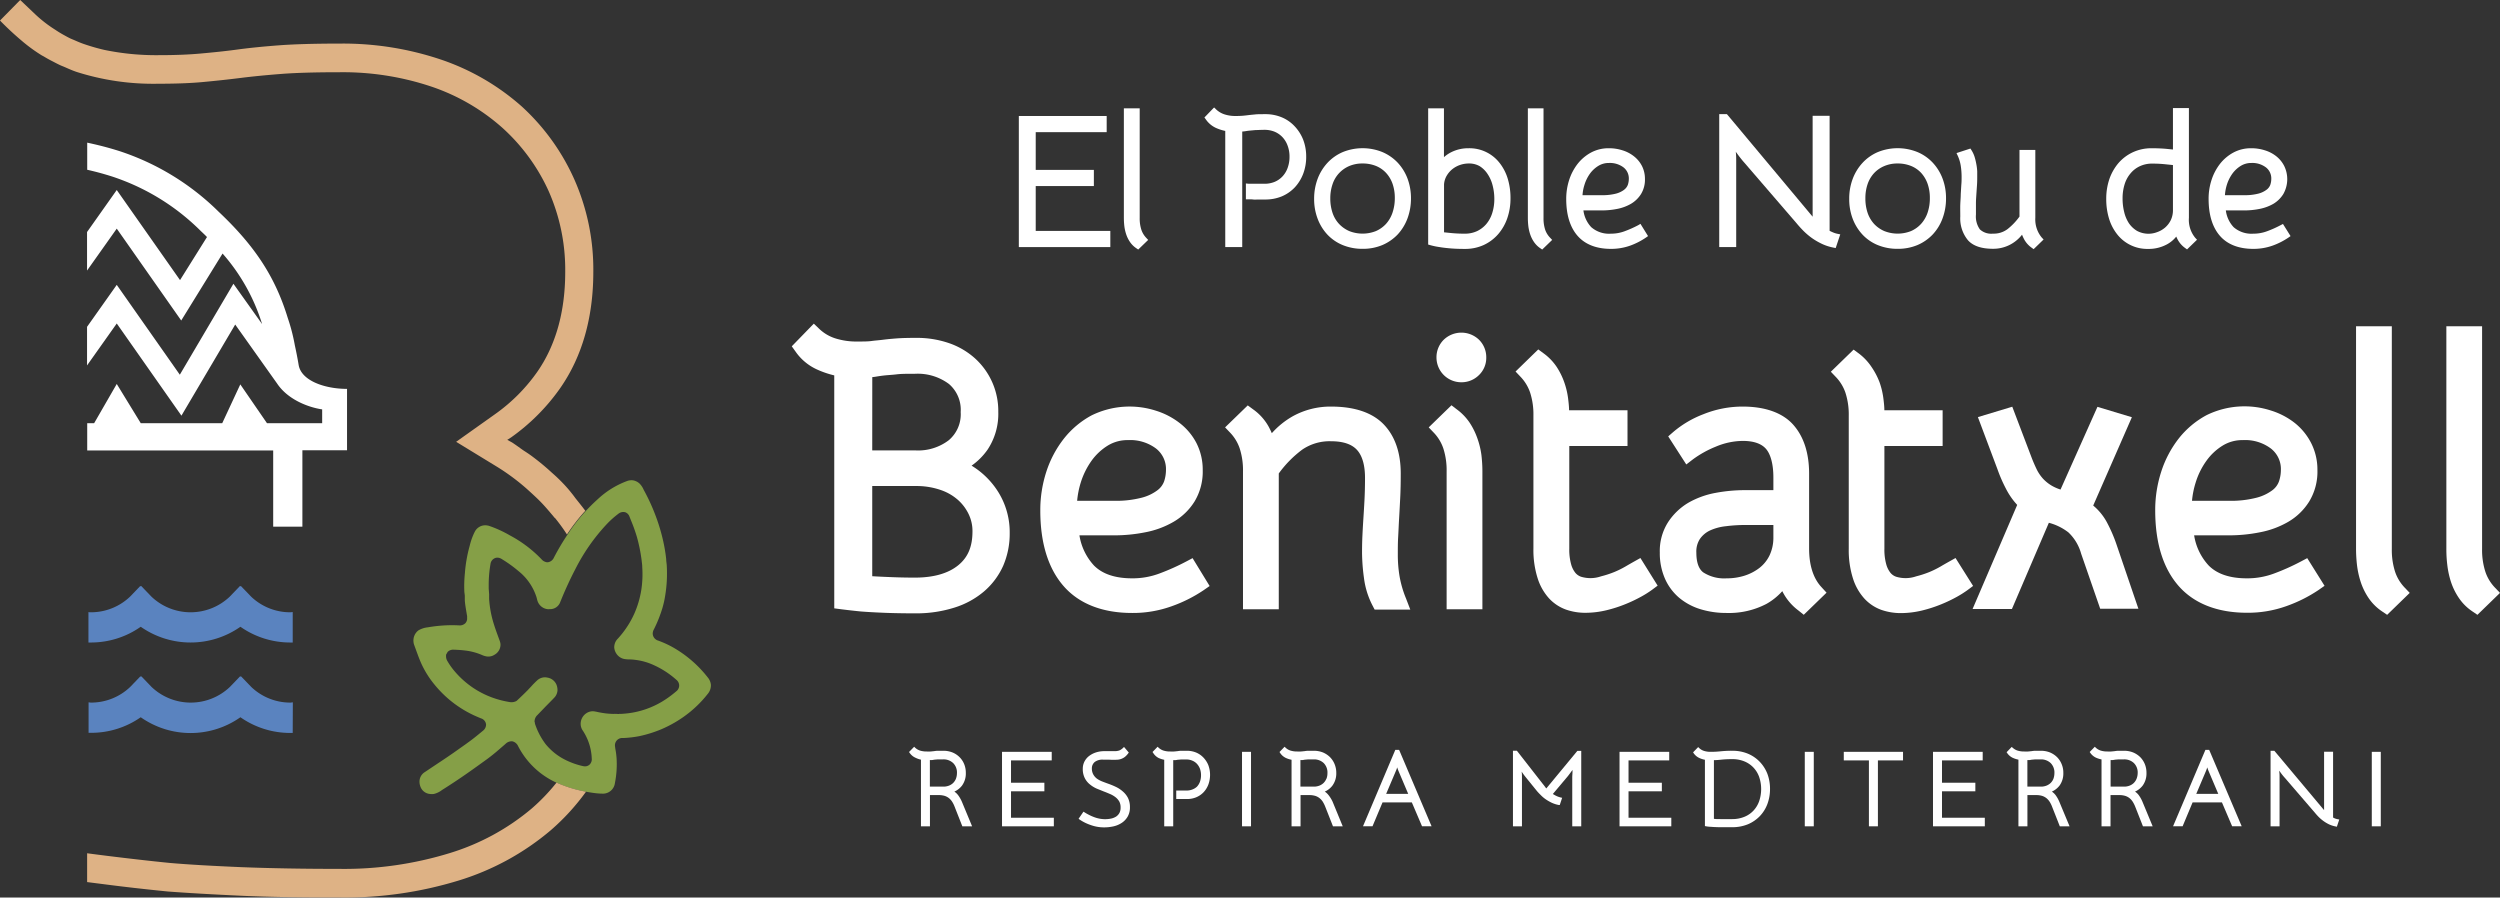 <?xml version="1.0" encoding="UTF-8"?> <svg xmlns="http://www.w3.org/2000/svg" viewBox="0 0 589.06 211.48"><rect x="0" y="0" width="589.06" height="211.48" fill="#333333" stroke="none"/><defs><style>.cls-1{fill:#fff;}.cls-2{fill:#5a83bf;}.cls-3{fill:#859f47;}.cls-4{fill:#deb285;}</style></defs><g id="Layer_2" data-name="Layer 2"><g id="Capa_1" data-name="Capa 1"><polygon class="cls-1" points="244.04 43.84 257.74 43.84 257.74 40.03 244.04 40.03 244.04 31.14 260.76 31.14 260.76 27.33 240.06 27.33 240.06 58.22 261.62 58.22 261.62 54.41 244.04 54.41 244.04 43.84"></polygon><path class="cls-1" d="M268.93,54.13a8.62,8.62,0,0,1-.39-2.76V25.52h-3.73V51.37a17,17,0,0,0,.11,1.89,10.06,10.06,0,0,0,.42,1.9,7.22,7.22,0,0,0,.88,1.81,5.5,5.5,0,0,0,1.52,1.52l.45.31,2.35-2.27-.46-.49A5.12,5.12,0,0,1,268.93,54.13Z"></path><path class="cls-1" d="M305.11,29.82a8.76,8.76,0,0,0-3.06-2.16,9.92,9.92,0,0,0-4-.76c-1,0-1.7,0-2.27.06s-1.1.1-1.57.16-.9.11-1.36.15-1,.06-1.62.06a8.25,8.25,0,0,1-2.76-.4,5.18,5.18,0,0,1-1.91-1.14l-.49-.47-2.28,2.36.33.45a5.86,5.86,0,0,0,2.36,2,10.48,10.48,0,0,0,2.22.72V58.22h4V31l.65-.07c.33-.06.69-.11,1.06-.15l1.39-.13c.51,0,1.21-.06,2.15-.06a6.24,6.24,0,0,1,2.41.46,5.46,5.46,0,0,1,1.84,1.29,5.75,5.75,0,0,1,1.2,2,7.33,7.33,0,0,1,.44,2.59,7.54,7.54,0,0,1-.44,2.62,5.8,5.8,0,0,1-1.2,2,5.37,5.37,0,0,1-1.84,1.29,6.24,6.24,0,0,1-2.41.46h-1.41c-.43,0-.8,0-1.19,0s-.73,0-1.06,0l-.73-.07v3.73l.61,0c.37,0,.74,0,1.13.05s.78,0,1.26,0h1.51a10.09,10.09,0,0,0,4-.76,9.06,9.06,0,0,0,3.06-2.15,9.93,9.93,0,0,0,1.95-3.2,11.17,11.17,0,0,0,.69-4,11,11,0,0,0-.69-3.93A9.85,9.85,0,0,0,305.11,29.82Z"></path><path class="cls-1" d="M329.32,38.32a10.75,10.75,0,0,0-3.6-2.49,12.39,12.39,0,0,0-9.32,0,10.63,10.63,0,0,0-3.62,2.54,11.53,11.53,0,0,0-2.32,3.78,13.35,13.35,0,0,0-.82,4.71,13,13,0,0,0,.83,4.69,11.26,11.26,0,0,0,2.31,3.74,10.36,10.36,0,0,0,3.63,2.47,12.12,12.12,0,0,0,4.66.87,11.82,11.82,0,0,0,4.65-.89,10.9,10.9,0,0,0,3.6-2.49,11.48,11.48,0,0,0,2.32-3.79,13.59,13.59,0,0,0,.82-4.73,13.25,13.25,0,0,0-.82-4.67A11.34,11.34,0,0,0,329.32,38.32Zm-.67,8.34a10.52,10.52,0,0,1-.55,3.47,7.53,7.53,0,0,1-1.52,2.62,7.08,7.08,0,0,1-2.39,1.7,8.54,8.54,0,0,1-6.27,0,7.39,7.39,0,0,1-2.38-1.66A7.14,7.14,0,0,1,314,50.22a10.52,10.52,0,0,1-.55-3.47,10.14,10.14,0,0,1,.55-3.4,7,7,0,0,1,1.54-2.57,7.1,7.1,0,0,1,2.38-1.66,7.87,7.87,0,0,1,3.15-.6,8.36,8.36,0,0,1,3.14.58,6.7,6.7,0,0,1,2.37,1.63,7.42,7.42,0,0,1,1.53,2.55A10,10,0,0,1,328.65,46.66Z"></path><path class="cls-1" d="M353.37,38.43a9,9,0,0,0-7.33-3.5,8.92,8.92,0,0,0-4.11.94,7.85,7.85,0,0,0-1.7,1.16V25.52h-3.72v32.1l.49.14a16,16,0,0,0,2.14.45c.68.12,1.51.22,2.54.31s2.15.13,3.49.13a10.48,10.48,0,0,0,4.43-.92,10.21,10.21,0,0,0,3.4-2.55,11.45,11.45,0,0,0,2.16-3.78,14.21,14.21,0,0,0,.75-4.7,15.7,15.7,0,0,0-.63-4.53A11.3,11.3,0,0,0,353.37,38.43Zm-1.27,8.41a10.8,10.8,0,0,1-.51,3.41,7.48,7.48,0,0,1-1.42,2.58A6.54,6.54,0,0,1,348,54.47a6.72,6.72,0,0,1-2.85.59,32.1,32.1,0,0,1-3.22-.15l-1.68-.17V43.44a4.66,4.66,0,0,1,.68-2.12,5.62,5.62,0,0,1,1.39-1.55,6.06,6.06,0,0,1,1.78-.93,6.38,6.38,0,0,1,2-.32,4.94,4.94,0,0,1,2.59.66A6.17,6.17,0,0,1,350.51,41a8.56,8.56,0,0,1,1.18,2.67A12.65,12.65,0,0,1,352.1,46.84Z"></path><path class="cls-1" d="M364.08,54.13a8.62,8.62,0,0,1-.39-2.76V25.52H360V51.37a17,17,0,0,0,.11,1.89,10.06,10.06,0,0,0,.42,1.9,7.22,7.22,0,0,0,.88,1.81,5.5,5.5,0,0,0,1.52,1.52l.45.31,2.35-2.27-.46-.49A5.12,5.12,0,0,1,364.08,54.13Z"></path><path class="cls-1" d="M386,53.06a25.86,25.86,0,0,1-3.21,1.43,9.09,9.09,0,0,1-3.22.57,6.36,6.36,0,0,1-4.64-1.54,7.09,7.09,0,0,1-1.84-3.94h4.32a18.39,18.39,0,0,0,3.66-.36,10.45,10.45,0,0,0,3.23-1.2,7,7,0,0,0,2.36-2.29,6.51,6.51,0,0,0,.93-3.56,6.74,6.74,0,0,0-.7-3.05A6.94,6.94,0,0,0,385,36.83a8.17,8.17,0,0,0-2.7-1.41,10.33,10.33,0,0,0-3.22-.49,8.72,8.72,0,0,0-4.17,1,10.24,10.24,0,0,0-3.17,2.66,12.38,12.38,0,0,0-2,3.79,14.55,14.55,0,0,0-.7,4.49c0,3.72.89,6.64,2.65,8.67s4.43,3.1,7.87,3.1a13.32,13.32,0,0,0,4.57-.77A16.57,16.57,0,0,0,387.79,56l.53-.37-1.79-2.89Zm-3.27-8.38a5.54,5.54,0,0,1-1.92.93,12.6,12.6,0,0,1-3.4.38h-4.53a9.86,9.86,0,0,1,.45-2.41,9,9,0,0,1,1.3-2.66,6.86,6.86,0,0,1,2-1.85,4.68,4.68,0,0,1,2.48-.67,5.33,5.33,0,0,1,3.44,1.05,3.31,3.31,0,0,1,1.24,2.72,4.52,4.52,0,0,1-.23,1.37A2.52,2.52,0,0,1,382.71,44.68Z"></path><path class="cls-1" d="M431.77,54.7c-.22-.09-.45-.2-.67-.31V27.29h-4V49.38c0,.55,0,1.11,0,1.68a2.09,2.09,0,0,1-.14-.17L407.11,27.14l-.21-.24h-1.81V58.22h4V37.89c0-.64,0-1.36-.1-2.14l.3.42c.62.85,1.2,1.58,1.72,2.16l12.35,14.33c.44.53.94,1.09,1.48,1.64a16.3,16.3,0,0,0,1.87,1.63,15.23,15.23,0,0,0,2.31,1.4,11.2,11.2,0,0,0,2.93,1l.58.12,1.08-3.23-.75-.15A5.68,5.68,0,0,1,431.77,54.7Z"></path><path class="cls-1" d="M455.39,38.32a10.47,10.47,0,0,0-3.59-2.49,12.41,12.41,0,0,0-9.33,0,10.58,10.58,0,0,0-3.61,2.54,11.53,11.53,0,0,0-2.32,3.78,13.13,13.13,0,0,0-.82,4.71,13,13,0,0,0,.82,4.69,11.45,11.45,0,0,0,2.32,3.74,10.23,10.23,0,0,0,3.62,2.47,12.14,12.14,0,0,0,4.67.87,11.86,11.86,0,0,0,4.65-.89,10.76,10.76,0,0,0,3.59-2.49,11.15,11.15,0,0,0,2.32-3.79,13.36,13.36,0,0,0,.82-4.73,13,13,0,0,0-.82-4.67A11.34,11.34,0,0,0,455.39,38.32Zm-.67,8.34a10.49,10.49,0,0,1-.54,3.47,7.55,7.55,0,0,1-1.53,2.62,7,7,0,0,1-2.38,1.7,8.54,8.54,0,0,1-6.27,0,7.18,7.18,0,0,1-2.39-1.66,7.43,7.43,0,0,1-1.54-2.59,10.53,10.53,0,0,1-.54-3.47,10.15,10.15,0,0,1,.54-3.4,7.25,7.25,0,0,1,1.54-2.57A7,7,0,0,1,444,39.12a7.87,7.87,0,0,1,3.15-.6,8.31,8.31,0,0,1,3.13.58,6.65,6.65,0,0,1,2.38,1.63,7.55,7.55,0,0,1,1.52,2.55A10,10,0,0,1,454.72,46.66Z"></path><path class="cls-1" d="M479.57,51.33v-16h-3.73v15.7A14.55,14.55,0,0,1,473,54a5.41,5.41,0,0,1-3.43,1.05,3.92,3.92,0,0,1-3.06-1,5.23,5.23,0,0,1-.93-3.48c0-1,0-1.88,0-2.65s.06-1.49.1-2.14l.13-1.92c.05-.64.07-1.31.07-2,0-.45,0-.94,0-1.49a12.53,12.53,0,0,0-.21-1.7,14.71,14.71,0,0,0-.4-1.68,6.67,6.67,0,0,0-.71-1.55l-.28-.44L461,36.07l.31.67a9.11,9.11,0,0,1,.7,2.38,17.18,17.18,0,0,1,.19,2.45c0,.67,0,1.35-.07,2L462,45.76c0,.75-.08,1.56-.11,2.41s0,1.81,0,2.85a8.06,8.06,0,0,0,1.82,5.6c1.22,1.35,3.2,2,5.9,2a8.55,8.55,0,0,0,6.83-3.32,9.44,9.44,0,0,0,.45,1,5.82,5.82,0,0,0,1.83,2.08l.45.33,2.35-2.28-.45-.48A6.66,6.66,0,0,1,479.57,51.33Z"></path><path class="cls-1" d="M515.76,51.33V25.47H512v9.76l-1.68-.17c-1-.08-2.05-.13-3.31-.13a10.34,10.34,0,0,0-4.43.93,10.19,10.19,0,0,0-3.4,2.54,11.75,11.75,0,0,0-2.16,3.79,14.46,14.46,0,0,0-.74,4.69,15.7,15.7,0,0,0,.63,4.53,11.17,11.17,0,0,0,1.91,3.75,9,9,0,0,0,7.33,3.49,9,9,0,0,0,4.45-1.08,7.17,7.17,0,0,0,2.18-1.83,8.17,8.17,0,0,0,.38.79,5.76,5.76,0,0,0,1.7,1.9l.46.34,2.35-2.28-.44-.48A6.67,6.67,0,0,1,515.76,51.33ZM512,38.89V49.43a5.49,5.49,0,0,1-.53,2.48,5.59,5.59,0,0,1-1.37,1.75,5.85,5.85,0,0,1-1.87,1.05,5.7,5.7,0,0,1-4.7-.31,6.12,6.12,0,0,1-1.9-1.79A8.23,8.23,0,0,1,500.52,50a13,13,0,0,1-.39-3.22,11.12,11.12,0,0,1,.5-3.42,7.29,7.29,0,0,1,1.43-2.57,6.25,6.25,0,0,1,2.19-1.65,6.72,6.72,0,0,1,2.85-.59,29.31,29.31,0,0,1,3.25.17Z"></path><path class="cls-1" d="M537.92,52.77l-.56.29a25.09,25.09,0,0,1-3.2,1.43,9.13,9.13,0,0,1-3.22.57,6.39,6.39,0,0,1-4.65-1.54,7.09,7.09,0,0,1-1.83-3.94h4.32a18.22,18.22,0,0,0,3.65-.36,10.51,10.51,0,0,0,3.24-1.2A7,7,0,0,0,538,45.73a7.1,7.1,0,0,0,.22-6.61,6.91,6.91,0,0,0-1.86-2.29,8.17,8.17,0,0,0-2.7-1.41,10.4,10.4,0,0,0-3.23-.49,8.71,8.71,0,0,0-4.16,1,10.13,10.13,0,0,0-3.17,2.66,12.38,12.38,0,0,0-2,3.79,14.21,14.21,0,0,0-.7,4.49c0,3.72.89,6.64,2.64,8.67s4.43,3.1,7.88,3.1a13.41,13.41,0,0,0,4.57-.77A16.79,16.79,0,0,0,539.18,56l.53-.37Zm-3.83-8.09a5.45,5.45,0,0,1-1.92.93,12.52,12.52,0,0,1-3.39.38h-4.53a10.34,10.34,0,0,1,.44-2.41A9.3,9.3,0,0,1,526,40.92a7,7,0,0,1,2-1.85,4.71,4.71,0,0,1,2.48-.67,5.31,5.31,0,0,1,3.44,1.05,3.29,3.29,0,0,1,1.25,2.72,4.52,4.52,0,0,1-.23,1.37A2.55,2.55,0,0,1,534.09,44.68Z"></path><path class="cls-1" d="M215.85,144.52q-4.22,0-7.45-.13c-2.17-.09-4-.19-5.54-.31-1.8-.18-3.35-.36-4.7-.53l-1.59-.21V88.45A22,22,0,0,1,192.38,87a12.34,12.34,0,0,1-4.93-4.16l-.89-1.24,5.19-5.34,1.3,1.24a9.78,9.78,0,0,0,3.68,2.2,16.49,16.49,0,0,0,5.4.77c1.26,0,2.34,0,3.21-.12s1.82-.18,2.73-.3,2-.22,3.17-.31,2.7-.13,4.61-.13a23.25,23.25,0,0,1,7.73,1.23,17.83,17.83,0,0,1,6.13,3.58,16.73,16.73,0,0,1,5.51,12.64,15.24,15.24,0,0,1-2.54,8.91,15.53,15.53,0,0,1-3.75,3.75,19.17,19.17,0,0,1,5.65,5.26,17.87,17.87,0,0,1,3.33,10.57,19.11,19.11,0,0,1-1.54,7.77,17.21,17.21,0,0,1-4.47,6,19.83,19.83,0,0,1-7,3.84A29.7,29.7,0,0,1,215.85,144.52Zm-10.33-8.75c1.21.07,2.51.14,3.89.19q3.09.14,6.18.14c4.41,0,7.84-1,10.18-2.9s3.37-4.45,3.37-8a9.19,9.19,0,0,0-.91-4.07,10.66,10.66,0,0,0-2.56-3.38,12,12,0,0,0-4-2.29,17.37,17.37,0,0,0-5.35-.94h-10.8Zm0-29.64h10.25a11.89,11.89,0,0,0,7.79-2.41,8,8,0,0,0,2.8-6.62,8,8,0,0,0-2.76-6.62,12.3,12.3,0,0,0-8-2.41c-1.79,0-3.22,0-4.28.13s-2,.17-2.77.25-1.45.18-2.11.29c-.29.05-.59.09-.91.12Z"></path><path class="cls-1" d="M281,131.51l-1.51.8a53.34,53.34,0,0,1-6.38,2.85,18,18,0,0,1-6.32,1.11c-4,0-7-1-9-3a13.59,13.59,0,0,1-3.45-7.13h8.12a37,37,0,0,0,7.44-.73,21,21,0,0,0,6.64-2.47,14.3,14.3,0,0,0,4.92-4.77,13.61,13.61,0,0,0,1.93-7.4,13.82,13.82,0,0,0-1.46-6.34A14.27,14.27,0,0,0,278,99.71a17.64,17.64,0,0,0-5.58-2.92,20.27,20.27,0,0,0-15.23,1.09,21,21,0,0,0-6.51,5.47,25.25,25.25,0,0,0-4.13,7.77,29.29,29.29,0,0,0-1.43,9.17c0,7.6,1.83,13.57,5.43,17.74s9.12,6.4,16.19,6.4a26.92,26.92,0,0,0,9.35-1.59,33.4,33.4,0,0,0,7.49-3.76l1.44-1ZM265.79,103.7a10.13,10.13,0,0,1,6.62,2,6.15,6.15,0,0,1,2.32,5.09,8.64,8.64,0,0,1-.43,2.61,4.57,4.57,0,0,1-1.52,2.07,10.48,10.48,0,0,1-3.69,1.78,24.18,24.18,0,0,1-6.69.75h-8.6a20.84,20.84,0,0,1,.83-4.23,18.15,18.15,0,0,1,2.56-5.2,13.33,13.33,0,0,1,3.86-3.6A8.87,8.87,0,0,1,265.79,103.7Z"></path><path class="cls-1" d="M331.31,141.06a25,25,0,0,1-1.54-5.27,30.35,30.35,0,0,1-.41-5.17c0-1.36,0-2.72.08-4.09s.13-2.82.22-4.31.17-3.12.26-4.83.13-3.67.13-5.79c0-4.91-1.34-8.82-4-11.59s-6.85-4.21-12.43-4.21a18.38,18.38,0,0,0-9,2.27,19.48,19.48,0,0,0-4.95,4c-.2-.47-.43-.94-.67-1.4a12.3,12.3,0,0,0-3.77-4.24L294,95.52l-5.34,5.18,1.25,1.31a10,10,0,0,1,2.2,3.67,16.8,16.8,0,0,1,.77,5.4v32.48h8.43v-32a26.08,26.08,0,0,1,5.49-5.59,11.39,11.39,0,0,1,6.84-2c2.77,0,4.81.66,6.06,2s1.93,3.56,1.93,6.64c0,2-.05,3.75-.13,5.28s-.17,3-.26,4.37-.16,2.67-.22,3.9-.09,2.57-.09,4a46,46,0,0,0,.45,6,19.21,19.21,0,0,0,2,6.48l.52,1h8.4Z"></path><path class="cls-1" d="M344.29,90.07a5.81,5.81,0,0,0,4.21-1.71,5.63,5.63,0,0,0,1.7-4.11,5.79,5.79,0,0,0-1.71-4.2,6,6,0,0,0-8.31,0,5.79,5.79,0,0,0-1.71,4.2,5.84,5.84,0,0,0,5.82,5.82Z"></path><path class="cls-1" d="M348.1,103.27a16.75,16.75,0,0,0-1.8-3.65,12.81,12.81,0,0,0-3.09-3.2L342,95.49l-5.36,5.21,1.25,1.31a10,10,0,0,1,2.2,3.67,16.8,16.8,0,0,1,.77,5.4v32.48h8.43V111.08a33.58,33.58,0,0,0-.23-3.86A19.05,19.05,0,0,0,348.1,103.27Z"></path><path class="cls-1" d="M386.52,131.48l-1.52.85c-.53.3-1.22.69-2.07,1.19a21.9,21.9,0,0,1-2.61,1.28,23.7,23.7,0,0,1-3.08,1,7.64,7.64,0,0,1-4.72.09,3.06,3.06,0,0,1-1.32-.91,5.54,5.54,0,0,1-1-2,12.82,12.82,0,0,1-.44-3.67V105.09h13.72V96.67H369.71c0-.85-.1-1.71-.2-2.56a18.44,18.44,0,0,0-.92-4,16.6,16.6,0,0,0-1.8-3.66,12.63,12.63,0,0,0-3.09-3.2l-1.25-.92-5.35,5.21,1.24,1.31a10,10,0,0,1,2.2,3.67,16.76,16.76,0,0,1,.77,5.4v31.35a22,22,0,0,0,1,7A12.74,12.74,0,0,0,365,141a10.13,10.13,0,0,0,4,2.64,13.74,13.74,0,0,0,4.55.75,21.35,21.35,0,0,0,5-.61,31.63,31.63,0,0,0,4.56-1.48,33.54,33.54,0,0,0,3.73-1.79,23.82,23.82,0,0,0,2.4-1.52l1.34-1Z"></path><path class="cls-1" d="M429.17,138.33c-1.92-2.07-2.9-5.13-2.9-9.1V111.6c0-4.83-1.25-8.7-3.71-11.49S416,95.8,410.64,95.8a24.6,24.6,0,0,0-9.23,1.78,24.31,24.31,0,0,0-7.19,4.24l-1.15,1,4.26,6.62,1.57-1.21a24.67,24.67,0,0,1,5.41-3,16.59,16.59,0,0,1,6.33-1.34c2.56,0,4.4.64,5.48,1.89s1.73,3.59,1.73,6.71v3h-6.6a37.61,37.61,0,0,0-7,.64,20.17,20.17,0,0,0-6.45,2.34A14.58,14.58,0,0,0,393,123.1a12.61,12.61,0,0,0-1.91,7.09,14.92,14.92,0,0,0,1.2,6.12,12.46,12.46,0,0,0,3.4,4.57,14.34,14.34,0,0,0,5.07,2.69,20.72,20.72,0,0,0,6.05.86,19.06,19.06,0,0,0,9.41-2.14,14.62,14.62,0,0,0,3.73-3c.15.3.31.59.48.88a12.64,12.64,0,0,0,3.34,3.69l1.24,1,5.37-5.21Zm-14.57-4.54a11.45,11.45,0,0,1-3.48,1.83,13.84,13.84,0,0,1-4.3.65,9.08,9.08,0,0,1-5.5-1.41c-1.08-.82-1.62-2.39-1.62-4.67a5.42,5.42,0,0,1,.84-3.2,6,6,0,0,1,2.38-2,12,12,0,0,1,3.74-1,36.85,36.85,0,0,1,4.59-.29h6.6v3.24a9.71,9.71,0,0,1-.94,4A8.37,8.37,0,0,1,414.6,133.79Z"></path><path class="cls-1" d="M460.77,131.48l-1.52.85c-.53.3-1.23.69-2.07,1.19a22.68,22.68,0,0,1-2.61,1.28,23.7,23.7,0,0,1-3.08,1,7.64,7.64,0,0,1-4.72.09,3,3,0,0,1-1.32-.91,5.54,5.54,0,0,1-1-2,12.82,12.82,0,0,1-.44-3.67V105.09h13.72V96.67H444c0-.85-.1-1.71-.2-2.56a18.44,18.44,0,0,0-.92-4A17,17,0,0,0,441,86.5,13,13,0,0,0,438,83.3l-1.25-.92-5.36,5.21,1.25,1.31a10,10,0,0,1,2.2,3.67,16.76,16.76,0,0,1,.77,5.4v31.35a22,22,0,0,0,1,7,12.75,12.75,0,0,0,2.71,4.75,10.1,10.1,0,0,0,4,2.64,13.85,13.85,0,0,0,4.56.75,21.42,21.42,0,0,0,5-.61,32,32,0,0,0,4.56-1.48,33.54,33.54,0,0,0,3.73-1.79,25.05,25.05,0,0,0,2.4-1.52l1.34-1Z"></path><path class="cls-1" d="M498.6,128a35.51,35.51,0,0,0-2.2-5,13.37,13.37,0,0,0-3.19-3.88l9.11-20.81-8.11-2.45-8.7,19.49a10.49,10.49,0,0,1-2-.87,9.28,9.28,0,0,1-2.1-1.66,9.58,9.58,0,0,1-1.45-2.1c-.43-.88-.84-1.81-1.22-2.79l-4.6-12.1-8.1,2.45,4.58,12.2a35.26,35.26,0,0,0,2,4.62,17.18,17.18,0,0,0,2.68,3.87l-10.51,24.52h9.27l8.7-20.31a12.83,12.83,0,0,1,4.6,2.26,10.88,10.88,0,0,1,3,5l4.5,13h9Z"></path><path class="cls-1" d="M543.64,131.51l-1.51.8a52.64,52.64,0,0,1-6.38,2.85,18,18,0,0,1-6.31,1.11c-4,0-7-1-9-3a13.52,13.52,0,0,1-3.45-7.13h8.12a36.86,36.86,0,0,0,7.43-.73,21,21,0,0,0,6.65-2.47,14.27,14.27,0,0,0,4.91-4.77,13.53,13.53,0,0,0,1.94-7.4,13.82,13.82,0,0,0-1.46-6.34,14.42,14.42,0,0,0-3.88-4.77,17.43,17.43,0,0,0-5.58-2.92,20.25,20.25,0,0,0-15.22,1.09,20.92,20.92,0,0,0-6.52,5.47,25.23,25.23,0,0,0-4.12,7.77,29.29,29.29,0,0,0-1.44,9.17c0,7.6,1.83,13.57,5.44,17.74s9.12,6.4,16.19,6.4a26.92,26.92,0,0,0,9.35-1.59,33.61,33.61,0,0,0,7.49-3.76l1.43-1ZM528.48,103.7a10.09,10.09,0,0,1,6.62,2,6.13,6.13,0,0,1,2.33,5.09,8.36,8.36,0,0,1-.44,2.61,4.54,4.54,0,0,1-1.51,2.07,10.63,10.63,0,0,1-3.7,1.78,24.15,24.15,0,0,1-6.68.75h-8.61a20.19,20.19,0,0,1,.84-4.23,17.65,17.65,0,0,1,2.56-5.2,13.21,13.21,0,0,1,3.86-3.6A8.81,8.81,0,0,1,528.48,103.7Z"></path><path class="cls-1" d="M566.54,138.39a9.92,9.92,0,0,1-2.2-3.67,16.72,16.72,0,0,1-.77-5.4V76.87h-8.43v52.45a33.05,33.05,0,0,0,.23,3.86,20.66,20.66,0,0,0,.86,3.91,15.29,15.29,0,0,0,1.82,3.75,11.63,11.63,0,0,0,3.18,3.19l1.24.84,5.32-5.17Z"></path><path class="cls-1" d="M587.81,138.39a9.92,9.92,0,0,1-2.2-3.67,16.72,16.72,0,0,1-.77-5.4V76.87h-8.42v52.45a31,31,0,0,0,.23,3.86,20.64,20.64,0,0,0,.85,3.91,15.32,15.32,0,0,0,1.83,3.75,11.63,11.63,0,0,0,3.18,3.19l1.23.84,5.32-5.17Z"></path><path class="cls-1" d="M225.71,187.3a3.68,3.68,0,0,0-.84-.78,4.65,4.65,0,0,0,1.8-1.41,4.84,4.84,0,0,0,.9-3,5.34,5.34,0,0,0-.39-2.07,4.92,4.92,0,0,0-1.1-1.65,5.11,5.11,0,0,0-1.67-1.1,5.71,5.71,0,0,0-2.15-.39c-.53,0-1,0-1.29,0s-.63.05-.9.09l-.78.08a8.46,8.46,0,0,1-.94,0,5.12,5.12,0,0,1-1.61-.23,3.16,3.16,0,0,1-1.13-.68l-.21-.21-1.21,1.24.15.21a3.29,3.29,0,0,0,1.32,1.12A6,6,0,0,0,217,179V194.7h2.12v-7.36h2.08a4.87,4.87,0,0,1,1.39.19,3.14,3.14,0,0,1,1,.53,3.45,3.45,0,0,1,.76.85,6.28,6.28,0,0,1,.59,1.19l1.81,4.6h2.3l-2.4-5.78A7.6,7.6,0,0,0,225.71,187.3Zm-.47-3.81a3,3,0,0,1-.66,1,2.93,2.93,0,0,1-1,.63,3.56,3.56,0,0,1-1.32.23H219.1v-6.26l.44,0c.19,0,.4-.06.62-.09l.79-.07c.31,0,.72,0,1.24,0a3.27,3.27,0,0,1,2.4.87,3.12,3.12,0,0,1,.89,2.37A3.77,3.77,0,0,1,225.24,183.49Z"></path><polygon class="cls-1" points="238.22 186.45 246.08 186.45 246.08 184.43 238.22 184.43 238.22 179.17 247.81 179.17 247.81 177.15 236.1 177.15 236.1 194.7 248.31 194.7 248.31 192.68 238.22 192.68 238.22 186.45"></polygon><path class="cls-1" d="M264.52,186.45a6.93,6.93,0,0,0-1.63-1.06,18.28,18.28,0,0,0-1.74-.72c-.52-.18-1-.37-1.5-.56a5.85,5.85,0,0,1-1.24-.68,3.15,3.15,0,0,1-.83-1,2.86,2.86,0,0,1-.31-1.39,1.94,1.94,0,0,1,.69-1.51A3,3,0,0,1,260,179l1.37,0a16.54,16.54,0,0,0,2,0,3.25,3.25,0,0,0,1.7-.67,4.51,4.51,0,0,0,.75-.8l.15-.21L264.85,176l-.22.21a2.86,2.86,0,0,1-.9.62,3.49,3.49,0,0,1-1.21.16c-.23,0-.53,0-.91,0s-.82,0-1.32,0a6.42,6.42,0,0,0-2.12.32,5.39,5.39,0,0,0-1.63.88,3.89,3.89,0,0,0-1.05,1.32,3.66,3.66,0,0,0-.36,1.59,4.7,4.7,0,0,0,.47,2.24,4.47,4.47,0,0,0,1.2,1.48,6.73,6.73,0,0,0,1.62,1l1.71.69c.52.19,1,.4,1.52.62a5.75,5.75,0,0,1,1.24.75,3.54,3.54,0,0,1,.85,1,2.93,2.93,0,0,1,.3,1.38,2.66,2.66,0,0,1-.28,1.3,2.48,2.48,0,0,1-.77.84,3.67,3.67,0,0,1-1.16.47,6.94,6.94,0,0,1-2.87,0,7.47,7.47,0,0,1-1.27-.38,9.45,9.45,0,0,1-1.15-.52,9.2,9.2,0,0,1-1-.57l-.25-.15-1.15,1.67.23.18A10.89,10.89,0,0,0,257,194.4a9.25,9.25,0,0,0,3.16.55,10,10,0,0,0,2.2-.24,5.88,5.88,0,0,0,1.95-.82,4.45,4.45,0,0,0,1.39-1.47,4.28,4.28,0,0,0,.54-2.21,4.87,4.87,0,0,0-.47-2.21A5.08,5.08,0,0,0,264.52,186.45Z"></path><path class="cls-1" d="M283.6,178.55a5.08,5.08,0,0,0-1.73-1.22,5.77,5.77,0,0,0-2.24-.43c-.54,0-1,0-1.3,0s-.62.05-.89.09l-.78.08a8.46,8.46,0,0,1-.94,0,5,5,0,0,1-1.61-.23,3.08,3.08,0,0,1-1.13-.68l-.22-.21-1.2,1.24.15.21A3.29,3.29,0,0,0,273,178.6a6,6,0,0,0,1.32.42V194.7h2.12V179.11l.44,0c.19,0,.4-.06.61-.09l.8-.07c.31,0,.72,0,1.24,0a3.41,3.41,0,0,1,1.41.28,3.08,3.08,0,0,1,1.09.75,3.69,3.69,0,0,1,.71,1.16,4.57,4.57,0,0,1,.25,1.52,4.63,4.63,0,0,1-.25,1.53,3.43,3.43,0,0,1-.71,1.17A3.11,3.11,0,0,1,281,186a3.58,3.58,0,0,1-1.41.27h-.81c-.24,0-.46,0-.68,0l-.62,0-.33,0v2l.28,0c.21,0,.44,0,.65,0s.44,0,.72,0h.86a5.59,5.59,0,0,0,2.24-.43,5.09,5.09,0,0,0,1.73-1.21,5.53,5.53,0,0,0,1.1-1.81,6.63,6.63,0,0,0,0-4.48A5.59,5.59,0,0,0,283.6,178.55Z"></path><rect class="cls-1" x="292.65" y="177.15" width="2.12" height="17.55"></rect><path class="cls-1" d="M313,187.3a3.73,3.73,0,0,0-.85-.78,4.58,4.58,0,0,0,1.8-1.41,4.84,4.84,0,0,0,.91-3,5.34,5.34,0,0,0-.4-2.07,5.05,5.05,0,0,0-1.09-1.65,5.33,5.33,0,0,0-1.67-1.1,5.75,5.75,0,0,0-2.15-.39c-.54,0-1,0-1.3,0s-.62.05-.89.09l-.79.08a8.27,8.27,0,0,1-.93,0,5,5,0,0,1-1.61-.23,3,3,0,0,1-1.13-.68l-.22-.21-1.2,1.24.14.21A3.31,3.31,0,0,0,303,178.6a5.81,5.81,0,0,0,1.32.42V194.7h2.12v-7.36h2.07a4.89,4.89,0,0,1,1.4.19,3.09,3.09,0,0,1,1,.53,3.49,3.49,0,0,1,.77.85,7.76,7.76,0,0,1,.59,1.19l1.81,4.6h2.3L314,188.92A7.58,7.58,0,0,0,313,187.3Zm-.48-3.81a2.85,2.85,0,0,1-.66,1,2.93,2.93,0,0,1-1,.63,3.5,3.5,0,0,1-1.31.23h-3.14v-6.26l.44,0c.19,0,.39-.06.61-.09l.8-.07c.3,0,.72,0,1.24,0a3.29,3.29,0,0,1,2.4.87,3.15,3.15,0,0,1,.88,2.37A3.77,3.77,0,0,1,312.55,183.49Z"></path><path class="cls-1" d="M329.65,176.68h-.88l-7.61,18h2.24l2.36-5.62h6.9l2.4,5.62h2.25l-7.58-17.84Zm2.16,10.38h-5.2l2.27-5.35a6,6,0,0,0,.33-.9q.15.47.33.9Z"></path><path class="cls-1" d="M364.35,185.77a1.87,1.87,0,0,1-.26-.33L357.5,177l-.09-.11h-.92V194.7h2.12V183.15c0-.39,0-.82-.07-1.28v-.05l.22.32c.32.47.64.87.91,1.2l2.43,3a12.76,12.76,0,0,0,.89.95,7.84,7.84,0,0,0,1.16,1,9.91,9.91,0,0,0,1.4.82,6.86,6.86,0,0,0,1.71.56l.26,0,.56-1.69-.32-.07a5.05,5.05,0,0,1-1.13-.41,7.5,7.5,0,0,1-.74-.42l3.14-3.73c.33-.37.68-.83,1.06-1.35l.43-.59,0,.32c0,.52-.06,1-.06,1.42V194.7h2.12V176.93h-.92Z"></path><polygon class="cls-1" points="383.72 186.45 391.57 186.45 391.57 184.43 383.72 184.43 383.72 179.17 393.31 179.17 393.31 177.15 381.6 177.15 381.6 194.7 393.8 194.7 393.8 192.68 383.72 192.68 383.72 186.45"></polygon><path class="cls-1" d="M414.65,179.51a8.27,8.27,0,0,0-2.8-1.92,9.44,9.44,0,0,0-3.69-.69,25.13,25.13,0,0,0-2.77.13,22.19,22.19,0,0,1-2.31.12,5.12,5.12,0,0,1-1.61-.23,3,3,0,0,1-1.12-.68l-.22-.21-1.2,1.24.14.21a3.31,3.31,0,0,0,1.33,1.12,5.81,5.81,0,0,0,1.32.42v15.62l.24.05a7.28,7.28,0,0,0,1.2.13q.68.06,1.89.09c.8,0,1.84,0,3.11,0a9.63,9.63,0,0,0,3.69-.69,8.54,8.54,0,0,0,2.8-1.91,8.41,8.41,0,0,0,1.79-2.86,10.18,10.18,0,0,0,.62-3.57,10.07,10.07,0,0,0-.62-3.55A8.61,8.61,0,0,0,414.65,179.51ZM408.16,193c-1.07,0-2,0-2.72,0s-1.15,0-1.6-.07V179.11c.6,0,1.23-.06,1.88-.13s1.55-.11,2.44-.11a7.43,7.43,0,0,1,2.83.52,6.21,6.21,0,0,1,2.14,1.44,6.32,6.32,0,0,1,1.36,2.21,8.88,8.88,0,0,1,0,5.76,6.31,6.31,0,0,1-1.36,2.23,6,6,0,0,1-2.13,1.44A7.52,7.52,0,0,1,408.16,193Z"></path><rect class="cls-1" x="425.25" y="177.15" width="2.12" height="17.55"></rect><polygon class="cls-1" points="434.44 179.17 440.36 179.17 440.36 194.7 442.48 194.7 442.48 179.17 448.4 179.17 448.4 177.15 434.44 177.15 434.44 179.17"></polygon><polygon class="cls-1" points="457.58 186.45 465.44 186.45 465.44 184.43 457.58 184.43 457.58 179.17 467.17 179.17 467.17 177.15 455.46 177.15 455.46 194.7 467.67 194.7 467.67 192.68 457.58 192.68 457.58 186.45"></polygon><path class="cls-1" d="M484.31,187.3a3.9,3.9,0,0,0-.84-.78,4.72,4.72,0,0,0,1.8-1.41,4.84,4.84,0,0,0,.9-3,5.16,5.16,0,0,0-.4-2.07,4.9,4.9,0,0,0-1.09-1.65,5.22,5.22,0,0,0-1.67-1.1,5.75,5.75,0,0,0-2.15-.39c-.54,0-1,0-1.3,0s-.62.05-.89.09l-.78.08a8.46,8.46,0,0,1-.94,0,5,5,0,0,1-1.61-.23,3.08,3.08,0,0,1-1.13-.68L474,176l-1.2,1.24.15.21a3.29,3.29,0,0,0,1.32,1.12,6,6,0,0,0,1.32.42V194.7h2.12v-7.36h2.07a4.89,4.89,0,0,1,1.4.19,3.24,3.24,0,0,1,1,.53,3.67,3.67,0,0,1,.76.85,6.28,6.28,0,0,1,.59,1.19l1.81,4.6h2.3l-2.41-5.78A7.58,7.58,0,0,0,484.31,187.3Zm-.47-3.81a3,3,0,0,1-.66,1,3.07,3.07,0,0,1-1,.63,3.5,3.5,0,0,1-1.31.23H477.7v-6.26l.44,0c.19,0,.4-.06.61-.09l.8-.07c.31,0,.72,0,1.24,0a3.29,3.29,0,0,1,2.4.87,3.15,3.15,0,0,1,.88,2.37A4,4,0,0,1,483.84,183.49Z"></path><path class="cls-1" d="M503.9,187.3a3.48,3.48,0,0,0-.84-.78,4.65,4.65,0,0,0,1.8-1.41,4.84,4.84,0,0,0,.9-3,5.34,5.34,0,0,0-.39-2.07,5.05,5.05,0,0,0-1.09-1.65,5.27,5.27,0,0,0-1.68-1.1,5.7,5.7,0,0,0-2.14-.39c-.54,0-1,0-1.3,0s-.63.05-.9.09l-.78.08a8.46,8.46,0,0,1-.94,0,5.12,5.12,0,0,1-1.61-.23,3.16,3.16,0,0,1-1.13-.68l-.21-.21-1.21,1.24.15.21a3.35,3.35,0,0,0,1.32,1.12,6,6,0,0,0,1.32.42V194.7h2.12v-7.36h2.08a4.87,4.87,0,0,1,1.39.19,3.14,3.14,0,0,1,1,.53,3.45,3.45,0,0,1,.76.85,7,7,0,0,1,.6,1.19l1.81,4.6h2.29l-2.4-5.78A7.6,7.6,0,0,0,503.9,187.3Zm-.47-3.81a3,3,0,0,1-.66,1,2.93,2.93,0,0,1-1,.63,3.52,3.52,0,0,1-1.32.23h-3.14v-6.26l.44,0c.2,0,.4-.06.62-.09l.79-.07c.31,0,.72,0,1.24,0a3.27,3.27,0,0,1,2.4.87,3.12,3.12,0,0,1,.89,2.37A3.77,3.77,0,0,1,503.43,183.49Z"></path><path class="cls-1" d="M520.52,176.68h-.87l-7.62,18h2.25l2.35-5.62h6.91l2.4,5.62h2.25l-7.59-17.84Zm2.16,10.38h-5.19l2.27-5.35a7.3,7.3,0,0,0,.32-.9q.15.47.33.9Z"></path><path class="cls-1" d="M550.16,192.84a3.42,3.42,0,0,1-.43-.21V177.12h-2.12v12.59c0,.34,0,.68,0,1a1,1,0,0,1,0,.17l-.24-.28L535.89,176.9H535v17.8h2.12V183.13c0-.4,0-.83-.07-1.31a1.8,1.8,0,0,0,0-.22l.35.49a13.17,13.17,0,0,0,1,1.23l7.08,8.22c.25.31.53.62.84.94a9.72,9.72,0,0,0,1.07.92,8.78,8.78,0,0,0,1.31.8,6.47,6.47,0,0,0,1.66.54l.26.06.57-1.7-.34-.07A3.18,3.18,0,0,1,550.16,192.84Z"></path><rect class="cls-1" x="558.85" y="177.15" width="2.12" height="17.55"></rect><path class="cls-1" d="M70.37,86c-.27-1.63-.58-3.18-.91-4.69a43.26,43.26,0,0,0-1.66-6.4c-3-9.84-7.91-17.11-16.26-25a59.66,59.66,0,0,0-23.37-14.3c-3.16-1-5.51-1.54-7.62-2V40c1.65.37,3.45.83,5.77,1.56a53,53,0,0,1,21,12.88c.5.47,1,.94,1.45,1.41L42.42,66,27.51,44.77l-7,9.9v9.08l7-9.88L42.7,75.52l9.74-15.78a45.51,45.51,0,0,1,9.32,16.62L55,66.86,42.37,88.29,27.51,67.12l-7,9.89V86.1l7-9.88L42.75,97.94,55.42,76.47,65.3,90.38c2.54,3.8,7.39,5.61,10.61,6.08v3.26h-13l-6.29-9.15-4.26,9.15H33.17l-5.66-9.25-5.33,9.25H20.55v6.42H64.37c0,1.64,0,2.67,0,3.58V124.1h6.88v-18H81.77V91.63C76.59,91.63,71,89.74,70.37,86Z"></path><path class="cls-2" d="M20.84,151.39l.58,0a20.38,20.38,0,0,0,11.74-3.71,20.45,20.45,0,0,0,23.49,0,20.41,20.41,0,0,0,11.75,3.71l.57,0v-7.17c-.19,0-.38.05-.57.05a13.32,13.32,0,0,1-9.25-3.71l-2.4-2.49-.1.1-.1-.1-2.39,2.49a13.39,13.39,0,0,1-18.5,0l-2.39-2.49-.11.1-.1-.1-2.39,2.49a13.36,13.36,0,0,1-9.25,3.71c-.2,0-.38,0-.58-.05Z"></path><path class="cls-2" d="M69,165.49c-.19,0-.38.06-.57.06a13.32,13.32,0,0,1-9.25-3.71l-2.4-2.49-.1.09-.1-.09-2.39,2.49a13.39,13.39,0,0,1-18.5,0l-2.39-2.49-.11.1-.1-.1-2.39,2.49a13.36,13.36,0,0,1-9.25,3.71c-.2,0-.38-.05-.58-.06v7.18l.58,0A20.39,20.39,0,0,0,33.16,169a20.4,20.4,0,0,0,23.49,0A20.42,20.42,0,0,0,68.4,172.7l.57,0Z"></path><path class="cls-3" d="M101.23,187.07A2.63,2.63,0,0,1,99,185.16a2.76,2.76,0,0,1-.15-.79,2.63,2.63,0,0,1,1.22-2.43l2.47-1.65c1.92-1.27,3.83-2.54,5.7-3.89l1.53-1.08c1.37-1,1.7-1.21,4-3.12a1.84,1.84,0,0,0,.76-1.49,1.69,1.69,0,0,0-1.24-1.46l-1.08-.46a26.21,26.21,0,0,1-9.63-7.24,22.48,22.48,0,0,1-3.37-5.34c-.54-1.23-1-2.57-1.65-4.33a2.76,2.76,0,0,1-.14-.75,3,3,0,0,1,1.16-2.59,5.48,5.48,0,0,1,2.25-.73,33.11,33.11,0,0,1,7.24-.46,1.92,1.92,0,0,0,1.55-.48,1.6,1.6,0,0,0,.44-1.29,2.6,2.6,0,0,0,0-.42l-.17-1c-.15-.91-.31-1.81-.37-2.72,0-.27,0-.54,0-.94s-.09-.74-.11-1.09a30,30,0,0,1,.13-4.36,33.19,33.19,0,0,1,1.09-6.3l.07-.26a14.58,14.58,0,0,1,1.2-3.26,2.76,2.76,0,0,1,2.82-1.43,2.86,2.86,0,0,1,.55.12,27.43,27.43,0,0,1,4.89,2.24,29.46,29.46,0,0,1,7.41,5.59,2.11,2.11,0,0,0,1.21.72,1.34,1.34,0,0,0,.4,0,1.89,1.89,0,0,0,1.35-1.12,56.56,56.56,0,0,1,3.19-5.38,41.39,41.39,0,0,1,7.15-8.37,20.5,20.5,0,0,1,6.89-4.26,3,3,0,0,1,1.35-.17,3.09,3.09,0,0,1,1.52.71,4.49,4.49,0,0,1,1,1.45l.24.45a46.38,46.38,0,0,1,2.68,5.93,43.55,43.55,0,0,1,1.42,4.55,38.65,38.65,0,0,1,1,5.47c0,.48.1,1,.13,1.45a32,32,0,0,1-.39,7.3,21.32,21.32,0,0,1-.64,2.82,30.8,30.8,0,0,1-2,5,2,2,0,0,0-.27,1.09,1.77,1.77,0,0,0,1.28,1.55,23.65,23.65,0,0,1,3.34,1.51,27.85,27.85,0,0,1,8.33,7.15,3.19,3.19,0,0,1,.76,1.79,3.15,3.15,0,0,1-.75,2.11,27,27,0,0,1-5.57,5.32,28.59,28.59,0,0,1-5.34,3,29,29,0,0,1-5.24,1.64,26,26,0,0,1-3.61.43l-.39,0a1.72,1.72,0,0,0-1.71,1.86l.08.64a18.35,18.35,0,0,1,.31,2.43,22.9,22.9,0,0,1-.4,5.68A2.84,2.84,0,0,1,141.9,187a16.36,16.36,0,0,1-2-.16c-.62-.08-1.21-.18-1.71-.27a29.45,29.45,0,0,1-6.42-1.87,19,19,0,0,1-9.69-8.89,2,2,0,0,0-1.31-1.13h0a2,2,0,0,0-1.65.59l-1.55,1.34a43.32,43.32,0,0,1-3.84,3c-3.4,2.48-6.29,4.46-9.1,6.23l-.49.31a5,5,0,0,1-1.93.93A3.79,3.79,0,0,1,101.23,187.07Zm24.82-16.55a16.43,16.43,0,0,0,2.51,4.81,14.1,14.1,0,0,0,5,3.88,17.73,17.73,0,0,0,3.74,1.29l.25.05a1.62,1.62,0,0,0,1.32-.35,1.74,1.74,0,0,0,.56-1.51,12.77,12.77,0,0,0-2.1-6.53,2.79,2.79,0,0,1-.51-1.44,3,3,0,0,1,1.89-2.95,2.65,2.65,0,0,1,1.35-.15l.34.06c.7.16,1.42.29,2.14.39a22.22,22.22,0,0,0,6.5-.16,20.48,20.48,0,0,0,8-3.26,25.56,25.56,0,0,0,2.29-1.75,1.72,1.72,0,0,0,.7-1.47,1.77,1.77,0,0,0-.66-1.25,20.93,20.93,0,0,0-6.16-3.82,14.55,14.55,0,0,0-3.45-.87,12.32,12.32,0,0,0-1.72-.12,5.6,5.6,0,0,1-.6-.05,2.87,2.87,0,0,1-2.22-1.33,3,3,0,0,1-.49-1.41,2.84,2.84,0,0,1,.84-2.09,22.17,22.17,0,0,0,3.84-5.79,22.58,22.58,0,0,0,1.68-5.6,24.46,24.46,0,0,0,.24-5.45c0-.52-.08-1-.14-1.57a37.74,37.74,0,0,0-1.12-5.56,37.28,37.28,0,0,0-1.34-3.77l-.4-1a1.67,1.67,0,0,0-1.09-1.08h-.05a1.81,1.81,0,0,0-1.44.35,21.83,21.83,0,0,0-2.94,2.65,45.32,45.32,0,0,0-7.25,10.44c-1.22,2.34-2.38,4.85-3.53,7.69a2.53,2.53,0,0,1-2.53,1.73,2.9,2.9,0,0,1-.51,0,2.85,2.85,0,0,1-2.19-1.57,3.49,3.49,0,0,1-.27-.81l-.14-.51a12.88,12.88,0,0,0-4.2-6.06,30.57,30.57,0,0,0-3.91-2.82,2.08,2.08,0,0,0-.88-.35,1.56,1.56,0,0,0-.83.12,1.73,1.73,0,0,0-1,1.37,29,29,0,0,0-.42,4.83c0,.32,0,.63,0,.94l.1,1.35c0,.35,0,.72,0,1.08a24.77,24.77,0,0,0,1,5.59c.35,1.18.78,2.34,1.2,3.5l.29.79a3,3,0,0,1,.19.84,2.7,2.7,0,0,1-1.36,2.42,2.67,2.67,0,0,1-1.85.44,4.15,4.15,0,0,1-1.09-.32,14.18,14.18,0,0,0-4-1.08c-.91-.11-1.82-.17-2.71-.2a1.85,1.85,0,0,0-1.45.53l-.37.66,0,.48a2.15,2.15,0,0,0,.31,1,16.3,16.3,0,0,0,1.93,2.67,21,21,0,0,0,8.82,6,22,22,0,0,0,3.92,1h0a2.44,2.44,0,0,0,1.64-.27c.93-.86,1.77-1.67,2.57-2.48l.86-.91a20.39,20.39,0,0,1,1.46-1.48,2.69,2.69,0,0,1,2.17-.66l.35.07a2.78,2.78,0,0,1,2,1.67,3.39,3.39,0,0,1,.23,1.31,2.72,2.72,0,0,1-.85,1.81c-.35.38-.71.73-1.06,1.09l-.83.84,0,0-2,2.08a2.07,2.07,0,0,0-.66,1.65h0S126,170,126.05,170.52Z"></path><path class="cls-4" d="M139.41,178.69h0a1.86,1.86,0,0,1,0,.26A1.86,1.86,0,0,0,139.41,178.69Z"></path><path class="cls-4" d="M138.45,174.37c.15.36.28.74.4,1.13C138.73,175.11,138.6,174.73,138.45,174.37Z"></path><path class="cls-4" d="M137.81,173a11.51,11.51,0,0,1,.57,1.17A10.57,10.57,0,0,0,137.81,173Z"></path><path class="cls-4" d="M139.2,177c-.06-.33-.14-.63-.21-.94C139.06,176.36,139.14,176.66,139.2,177Z"></path><path class="cls-4" d="M139.42,179c0,.06,0,.12,0,.18S139.42,179,139.42,179Z"></path><path class="cls-4" d="M142.52,168.07h0Z"></path><path class="cls-4" d="M143.66,168.17a20.69,20.69,0,0,0,2.84,0v0A24.67,24.67,0,0,1,143.66,168.17Z"></path><path class="cls-4" d="M131.75,184.67c-.21-.08-.41-.19-.61-.28a45.56,45.56,0,0,1-5.85,6.11A54.71,54.71,0,0,1,106,201,84.65,84.65,0,0,1,80,204.73c-8.53,0-16.26-.14-23-.4-6.56-.28-12.29-.59-17-1q-3.3-.33-6.47-.69h0s-6.5-.72-13-1.59v6.79l4.39.56c4.38.57,9.31,1.13,14.63,1.66,4.77.36,10.59.69,17.28,1s14.57.41,23.25.41a91.4,91.4,0,0,0,28-4,61.22,61.22,0,0,0,21.69-11.84,52.9,52.9,0,0,0,8.31-9.09A29.63,29.63,0,0,1,131.75,184.67Z"></path><path class="cls-4" d="M48,19.31c3-.28,5.88-.59,8.73-.95s6.08-.67,9.53-.94,8.1-.4,13.83-.4a65.62,65.62,0,0,1,21.69,3.43,48.46,48.46,0,0,1,16.62,9.69A45.2,45.2,0,0,1,129.26,45a45.79,45.79,0,0,1,3.92,19.08c0,9.35-2.22,17.28-6.61,23.57a41.16,41.16,0,0,1-9.91,9.93l-9.18,6.52,9.61,5.87a51.36,51.36,0,0,1,6.56,4.8c.57.49,1.12,1,1.67,1.5.82.76,1.64,1.52,2.4,2.33l0,0c1.05,1.11,2,2.26,3,3.45h.05c.58.71,1.14,1.44,1.68,2.2.4.55.77,1.12,1.14,1.68l0,0a45.06,45.06,0,0,1,4.32-5.58c-.74-1-1.56-2-2.35-3-.25-.34-.5-.69-.76-1a31.51,31.51,0,0,0-2.14-2.47c-.82-.86-1.68-1.68-2.59-2.47a55.41,55.41,0,0,0-4.32-3.61c-.66-.51-1.37-1-2.06-1.44s-1.42-1-2.17-1.52v0c-.34-.22-.64-.46-1-.66l-1-.54.93-.59a48,48,0,0,0,11.53-11.57c5.19-7.44,7.82-16.67,7.82-27.43a52.49,52.49,0,0,0-4.52-21.88A51.82,51.82,0,0,0,123,25.14,55.41,55.41,0,0,0,104,14.07a72.38,72.38,0,0,0-23.92-3.8c-5.91,0-10.74.14-14.35.41s-7,.61-9.86,1-5.69.67-8.54.93-6,.39-10.1.39a60,60,0,0,1-12.59-1.23,45.71,45.71,0,0,1-4.55-1.29c-1-.32-1.85-.7-2.74-1.09l-.67-.28c-.61-.28-1.18-.61-1.76-.93S13.64,7.44,13,7A30.49,30.49,0,0,1,8.37,3.43L4.76,0,0,4.84C1.69,6.57,3.35,8.11,5,9.5l0,0,.48.41A38.36,38.36,0,0,0,9.76,13v0c.17.11.37.19.55.3.72.44,1.47.85,2.23,1.23.6.32,1.2.63,1.82.91l.64.26c1,.43,1.94.87,3,1.23a59.42,59.42,0,0,0,19.28,2.8C41.59,19.73,45.11,19.59,48,19.31Z"></path><path class="cls-4" d="M138.25,180.51a1.9,1.9,0,0,1-.72,0l-.18,0,.18,0A1.9,1.9,0,0,0,138.25,180.51Z"></path><path class="cls-4" d="M134.49,179.6c.41.17.83.33,1.26.47C135.32,179.92,134.9,179.77,134.49,179.6Z"></path></g></g></svg> 